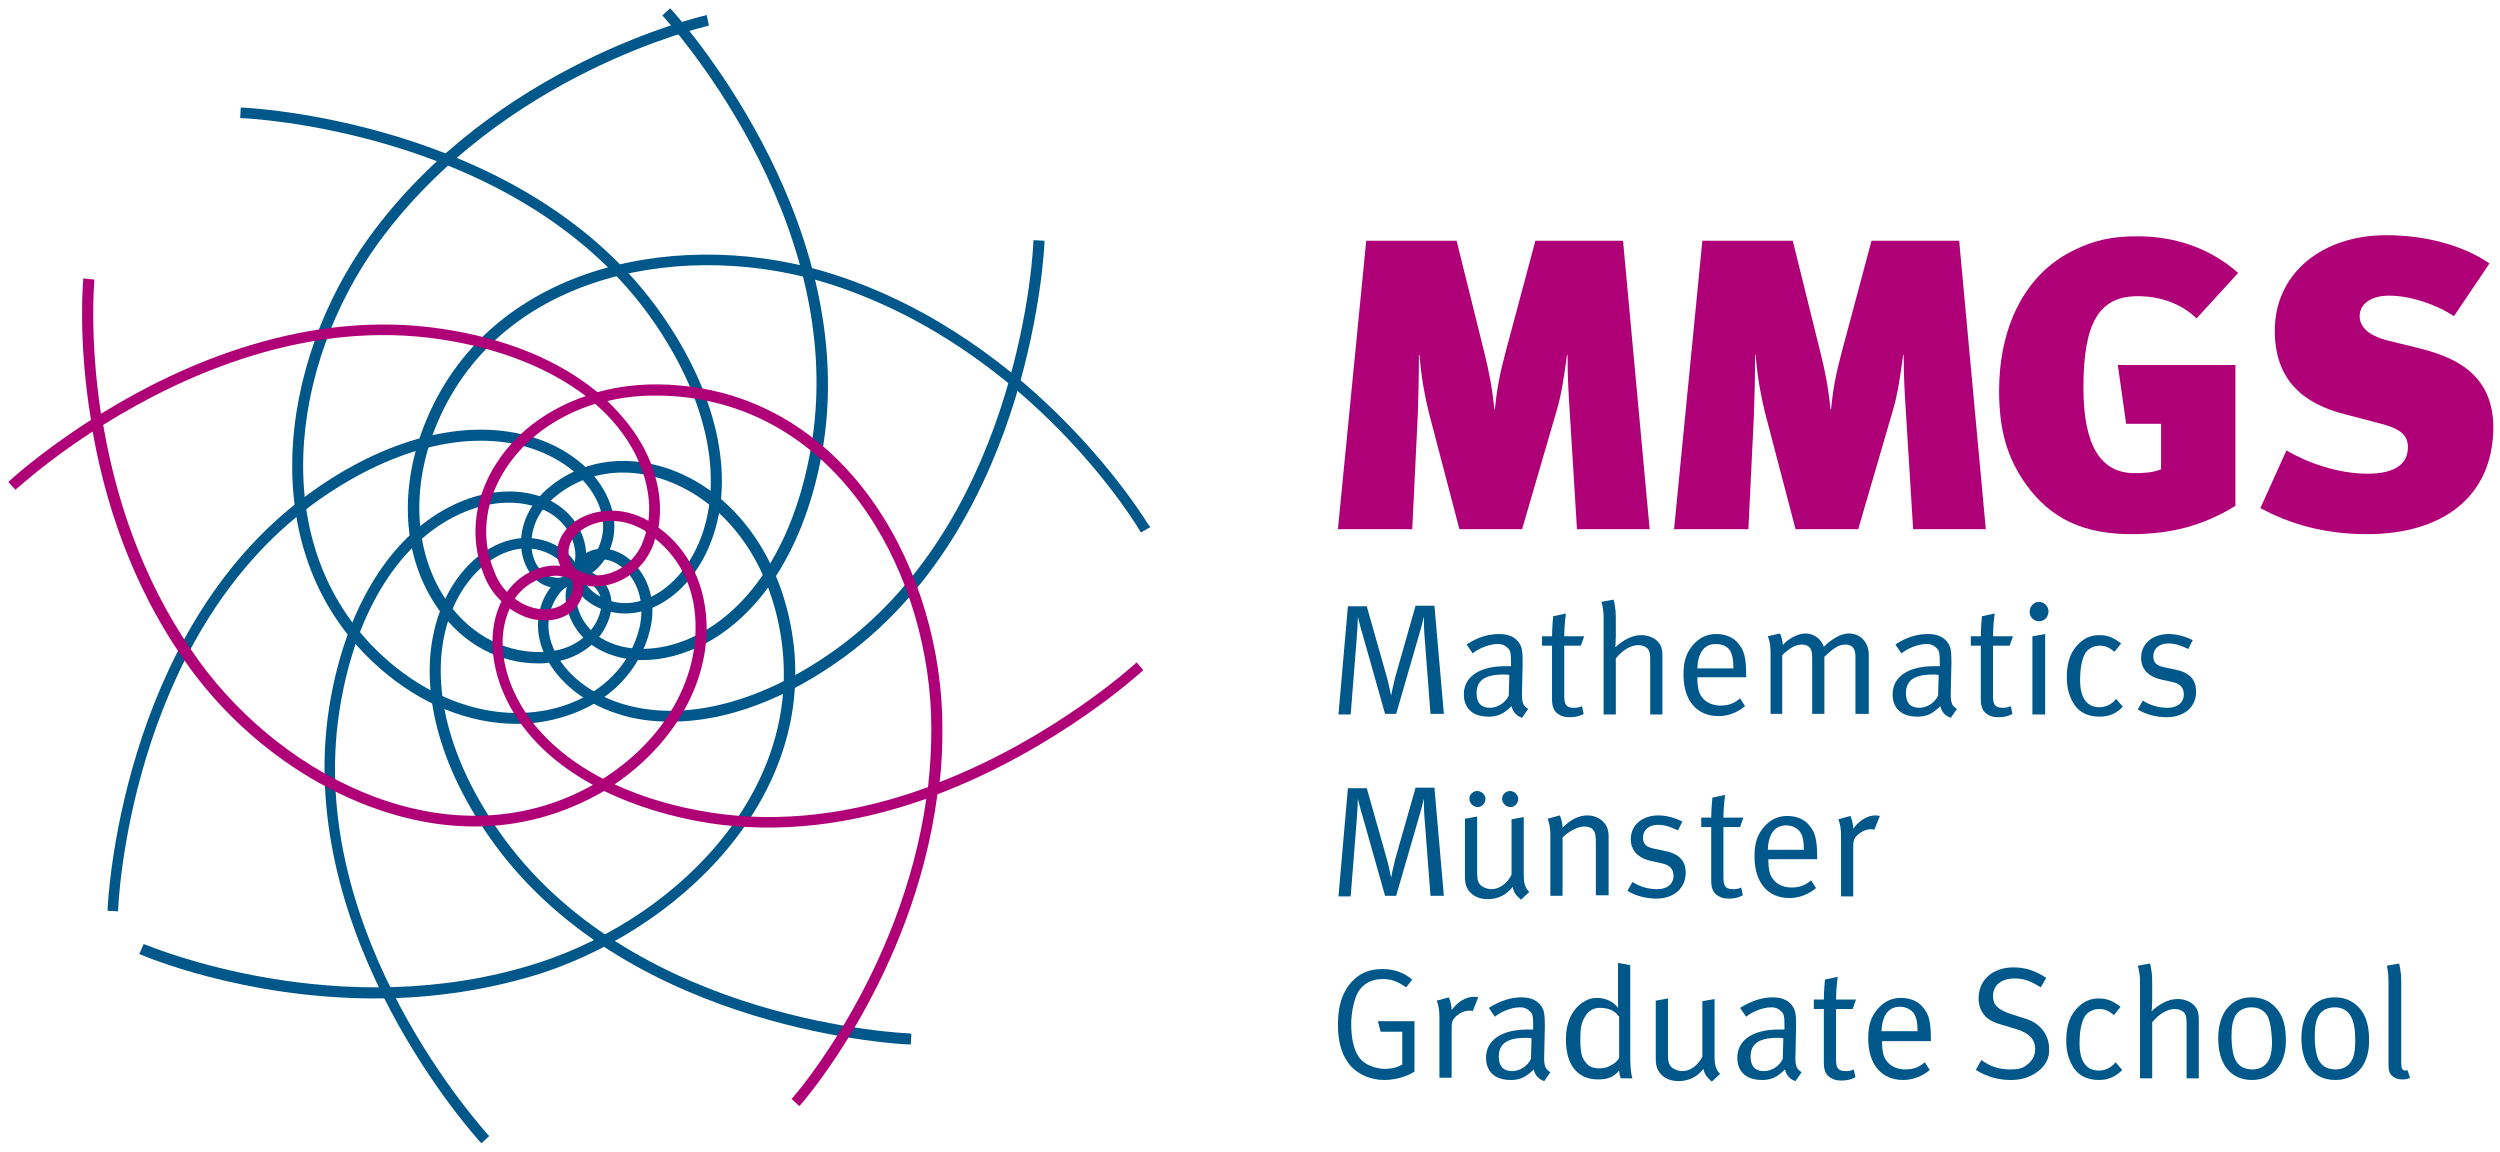 <?xml version="1.0" encoding="utf-8"?>
<!-- Generator: Adobe Illustrator 22.1.0, SVG Export Plug-In . SVG Version: 6.00 Build 0)  -->
<svg version="1.1" id="Ebene_1" xmlns="http://www.w3.org/2000/svg" xmlns:xlink="http://www.w3.org/1999/xlink" x="0px" y="0px"
	 viewBox="0 0 450.7 207.7" style="enable-background:new 0 0 450.7 207.7;" xml:space="preserve">
<style type="text/css">
	.st0{fill:#00578A;}
	.st1{fill:#AF0078;}
</style>
<g>
	<g>
		<g>
			<path class="st0" d="M186.3,43.3l0,0.3c0,0.5-2,48.7-35.1,73.1c-13.7,10-28,13.7-39.3,10.1c-6.2-2-10.9-6.1-12.5-10.9
				c-1.7-5.1,1.1-8.8,2.3-9.8c1-0.8,2.4-1.3,2.5-1.4l0.3-0.1l-0.6-1.8l-0.3,0.1c0,0-1.7,0.6-3.1,1.7c-2.2,1.8-4.7,6.4-2.9,11.9
				c1.8,5.4,6.9,10,13.8,12.2c3,1,6.2,1.4,9.6,1.4c10,0,20.9-4.1,31.4-11.8c33.8-24.9,35.9-74.1,35.9-74.6l0-0.3L186.3,43.3z"/>
			<path class="st0" d="M121,1.7l-0.2-0.2l-1.4,1.3l0.2,0.2c0.3,0.4,33.1,35.9,26.8,76.5c-2.6,16.8-10.1,29.5-20.6,34.9
				c-5.8,3-12,3.4-16.6,1.1c-4.8-2.4-5.5-7-5.3-8.5c0.1-1.4,0.8-2.8,0.8-2.8l0.1-0.3l-1.7-0.8l-0.1,0.3c0,0.1-0.8,1.7-1,3.4
				c-0.3,2.8,1.2,7.9,6.4,10.5c2.2,1.1,4.7,1.7,7.5,1.7c3.6,0,7.3-1,10.9-2.8c11.1-5.7,19-19,21.7-36.4C154.7,38.3,121.3,2,121,1.7z
				"/>
			<path class="st0" d="M118.3,55.3C93.5,21.6,44.2,19.4,43.7,19.4l-0.3,0l-0.1,1.9l0.3,0c0.5,0,48.8,2.1,73.1,35.1
				c10,13.7,13.7,28,10.1,39.3c-2,6.2-6.1,10.9-10.9,12.5c-5.1,1.7-8.8-1.1-9.8-2.3c-0.9-1.1-1.4-2.5-1.4-2.5l-0.1-0.3l-1.8,0.6
				l0.1,0.3c0.1,0.2,0.6,1.8,1.7,3.1c1.4,1.8,4.5,3.5,8.1,3.5c1.3,0,2.5-0.2,3.8-0.6c5.4-1.8,10-6.9,12.2-13.8
				C132.5,84.5,128.7,69.5,118.3,55.3z"/>
			<path class="st0" d="M110.1,91.1c-1.8-5.4-6.9-10-13.8-12.2c-11.9-3.8-26.9,0-41,10.4c-33.8,24.9-35.9,74.1-35.9,74.6l0,0.3
				l1.9,0.1l0-0.3c0-0.5,1.9-48.7,35.1-73.1c13.7-10,28-13.7,39.3-10.1c6.2,2,10.9,6.1,12.5,10.9c1.7,5.1-1.1,8.8-2.3,9.8
				c-1.1,0.9-2.5,1.4-2.5,1.4l-0.3,0.1l0.6,1.8l0.3-0.1c0.2-0.1,1.8-0.6,3.1-1.7C109.4,101.2,112,96.6,110.1,91.1z"/>
			<path class="st0" d="M99.3,90.3c-5.1-2.6-12-2.2-18.3,1.1c-11.1,5.7-19,19-21.7,36.4c-6.3,41.5,27,77.8,27.3,78.1l0.2,0.2
				l1.4-1.3l-0.2-0.2c-0.3-0.4-33.1-35.9-26.8-76.5c2.6-16.8,10.1-29.5,20.6-34.9c5.8-3,12-3.4,16.6-1.1c4.8,2.4,5.5,7,5.3,8.5
				c-0.1,1.4-0.8,2.8-0.8,2.8l-0.2,0.3l1.8,0.9l0.1-0.3c0.1-0.2,0.8-1.7,1-3.4C106,98,104.5,93,99.3,90.3z"/>
			<path class="st0" d="M164,186.3c-0.5,0-48.7-1.9-73.1-35.1c-10-13.7-13.7-28-10.1-39.3c2-6.2,6.1-10.9,10.9-12.5
				c5.1-1.7,8.8,1.1,9.8,2.3c0.9,1.1,1.4,2.5,1.4,2.5l0.1,0.3l1.8-0.6l-0.1-0.3c-0.1-0.2-0.6-1.8-1.7-3.1c-1.8-2.2-6.4-4.7-11.9-2.9
				c-5.4,1.8-10,6.9-12.2,13.8c-3.8,11.9,0,26.9,10.4,41c24.9,33.8,74.1,35.9,74.6,35.9l0.3,0l0.1-1.9L164,186.3z"/>
			<path class="st0" d="M127.5,4.7l0.3-0.1l-0.4-1.9l-0.3,0.1c-0.4,0.1-37.7,8.6-60.5,39.9c-16.4,22.5-21.3,57.5,1.9,77.8
				c7.4,6.5,16.1,10,24.7,10c0,0,0,0,0,0c3,0,6-0.5,8.8-1.4c7.9-2.5,13.4-8.2,15.2-15.6c1.4-5.8-0.9-10.2-3.5-12.5
				c-2.2-1.9-4.9-2.6-7.2-1.7c-3.4,1.3-3.7,4-3.7,4.3l0,0.3l1.9,0.1l0-0.3c0-0.1,0.2-1.7,2.5-2.6c1.6-0.6,3.5-0.1,5.2,1.4
				c2.2,1.9,4,5.6,2.9,10.6c-1.6,6.7-6.7,11.9-13.9,14.2c-10.2,3.2-22,0.1-31.6-8.3c-22.3-19.6-17.5-53.3-1.6-75.2
				C90.5,13.2,127.1,4.8,127.5,4.7z"/>
			<path class="st0" d="M142.2,111.1c-3-13.1-11.2-23.1-22-26.7c-7.9-2.6-15.7-1.3-21.5,3.7c-4.5,3.9-5.3,8.8-4.5,12.1
				c0.7,2.9,2.5,5,4.8,5.6c3.6,0.9,5.5-1.2,5.5-1.3l0.2-0.2l-1.5-1.2l-0.2,0.2c0,0.1-1.2,1.3-3.6,0.7c-1.6-0.4-2.9-2-3.4-4.1
				c-0.6-2.8,0-6.9,3.9-10.2c5.3-4.5,12.4-5.7,19.6-3.3c10.1,3.4,17.9,12.8,20.7,25.3c6.6,29-17.2,53.4-42.9,61.8
				c-36,11.7-70.7-3.1-71.1-3.2l-0.3-0.1l-0.8,1.8l0.3,0.1c0.2,0.1,18.3,7.9,42.2,7.9c0,0,0,0,0,0c10.6,0,20.8-1.6,30.2-4.6
				C124.6,166.5,149.1,141.1,142.2,111.1z"/>
			<path class="st0" d="M207.1,94.7c-0.2-0.3-19.9-33.3-56.7-45.2C123.9,40.9,89.1,47,77,75.4c-5.3,12.4-4.5,25.3,2.1,34.5
				c4.4,6.2,10.9,9.7,17.9,9.7c0.6,0,1.1,0,1.7-0.1c5.9-0.5,9.5-4,10.8-7.2c1.2-2.7,0.9-5.5-0.6-7.3c-2.3-2.8-4.9-2.3-5.2-2.2
				l-0.3,0.1l0.5,1.9l0.3-0.1c0,0,1.7-0.4,3.3,1.5c1.1,1.3,1.2,3.3,0.3,5.3c-1.1,2.6-4.1,5.6-9.2,6c-6.9,0.5-13.4-2.7-17.8-8.8
				c-6.2-8.7-6.9-20.9-1.9-32.6c11.7-27.3,45.3-33.1,71-24.8c36.3,11.8,55.4,44,55.6,44.4l0.2,0.3l1.7-1L207.1,94.7z"/>
		</g>
		<path class="st1" d="M204.9,119.4l-0.2,0.2c-0.1,0.1-14.5,13.3-35.3,21.4c0.4-3.3,0.5-6.5,0.5-9.7c0-27.9-16.6-59-47.3-61.8
			c-5.2-0.5-10.2-0.1-14.9,1.2c-7-5.8-16.6-9.7-27.9-11.4c-24.3-3.7-46.9,6.2-61.6,15.3c-2.1-13.8-1.2-23.8-1.2-23.9l0-0.3L15,50.2
			l0,0.3c0,0.1-1,10.7,1.4,25.2c-9.2,5.9-14.6,10.9-14.7,11l-0.2,0.2l1.3,1.4L3,88.1c0.1,0,5.2-4.8,13.7-10.3
			c2.9,16.3,8.8,30.6,17.5,42.6C46.9,137.8,67,149,85.5,149c8.3,0,16.2-2.2,23.4-6.4l0,0c5.6,2.7,12,4.7,19,5.8
			c12.4,1.9,25.6,0.4,39.1-4.4c-4.5,31.5-23.9,53.7-24.1,53.9l-0.2,0.2l1.4,1.3l0.2-0.2c0.2-0.2,20.4-23.2,24.7-56
			c21.8-8.3,36.8-22.1,36.9-22.2l0.2-0.2L204.9,119.4z M102.5,107.9c-0.9,1.4-2.8,2.1-5,1.9c-1.6-0.1-3.3-0.8-4.7-1.9
			c2.6-3.7,6.5-4.2,7.8-4.1c0.6,0.1,1.3,0.2,1.9,0.4c0.2,0.1,0.3,0.2,0.5,0.3c0.1,0.1,0.2,0.2,0.2,0.3
			C103.4,105.9,103.2,106.9,102.5,107.9z M116.5,95.9c-0.3,1-0.6,1.8-0.9,2.5c-2.4,4.8-7,5.5-8.5,5.3c-1.3-0.1-2.6-0.7-2.8-0.8
			c-0.4-0.2-1.6-1-1.8-3.2c-0.1-1.7,1-3.4,2.9-4.5c2.5-1.5,6.6-2.1,10.9,0.5C116.3,95.8,116.4,95.9,116.5,95.9
			C116.5,95.9,116.5,95.9,116.5,95.9z M116.9,93.9c-4.9-2.8-9.7-2-12.6-0.3c-2.5,1.5-4,3.9-3.8,6.3c0,0.8,0.2,1.5,0.5,2.1
			c-0.1,0-0.1,0-0.2,0c-2.8-0.3-6.8,1.1-9.4,4.7c-1-1-1.8-2.3-2.3-3.7c-2.7-6.4-1.6-13.6,2.9-19.7c3.6-4.9,8.9-8.5,15.3-10.5
			c3.1,2.7,5.5,5.7,7.2,9C116.5,85.8,117.4,90.1,116.9,93.9z M90.4,82.2c-4.9,6.7-6,14.5-3.1,21.6c0.7,1.8,1.8,3.4,3.1,4.6
			c-2.5,5.1-2.1,11.9,1.2,18.3c3,5.9,8.3,11,15.3,14.8c-25.3,14.2-55.4-0.8-71-22.3c-8.7-12-14.5-26.3-17.3-42.6
			c14.6-9.1,36.9-19.1,61-15.4c10.4,1.6,19.3,5.1,26,10.2C99.2,73.6,94,77.3,90.4,82.2z M91.9,109.7c1.7,1.2,3.6,2,5.5,2.1
			c2.9,0.3,5.5-0.8,6.8-2.8c0.8-1.2,1.1-2.4,1-3.6c0.6,0.2,1.1,0.3,1.6,0.3c0.2,0,0.4,0,0.7,0c3.3,0,7.6-2,9.8-6.4
			c0.3-0.6,0.6-1.3,0.8-2.2c4.8,3.8,7.4,9.5,7.3,16.3c-0.1,10.3-6.3,20.4-16.7,27c-7.1-3.7-12.5-8.7-15.5-14.6
			C90.3,120.2,89.8,114.2,91.9,109.7z M127.4,113.4c0-7.6-3.1-14.3-8.7-18.3c0.8-4.4-0.1-9.4-2.5-14.1c-1.6-3.1-3.9-6-6.7-8.7
			c4.1-1,8.4-1.2,12.9-0.8c29.6,2.7,45.5,32.9,45.5,59.9c0,3.4-0.2,7-0.6,10.5c-13.6,5-26.8,6.5-39.1,4.6c-6.4-1-12.2-2.7-17.4-5.1
			C121.1,134.4,127.3,124,127.4,113.4z"/>
	</g>
	<g>
		<path class="st0" d="M257.9,128.8l-1.1-14.3c-0.1-1.2-0.1-3.2-0.1-3.3c-0.1,0.2-0.4,1.8-0.8,3l-4.2,14.5h-2l-3.9-13.8
			c-0.6-1.9-0.9-3.4-1-3.7c0,0.3-0.1,2.6-0.2,3.7l-1.1,13.9h-2.2l1.7-19.5h3.4l3.6,12.7c0.5,1.8,0.7,3.2,0.8,3.4
			c0-0.1,0.3-1.6,0.7-3.2l3.7-13h3.4l1.7,19.5H257.9z"/>
		<path class="st0" d="M274.4,129.4c-1-0.3-1.7-1.1-1.9-2.1c-1.4,1.4-2.5,1.9-4.1,1.9c-3.5,0-4.5-2.1-4.5-4c0-3.2,2.8-5.1,7.5-5.1
			c0.6,0,1,0,1,0v-1c0-1.2-0.1-1.8-0.5-2.2c-0.5-0.5-1-0.8-1.9-0.8c-1.6,0-3.6,0.9-4.5,1.7l-1.1-1.6c1.9-1.3,3.9-1.9,5.9-1.9
			c2,0,3.3,0.8,3.9,2.2c0.3,0.8,0.3,1.8,0.3,3.1l-0.1,4.7c-0.1,2.3,0.1,2.9,1.1,3.5L274.4,129.4z M271.1,121.6
			c-3.6,0-4.9,1.2-4.9,3.4c0,1.7,0.8,2.6,2.4,2.6c1.4,0,2.8-0.9,3.4-2.2l0.1-3.7C271.9,121.6,271.5,121.6,271.1,121.6z"/>
		<path class="st0" d="M285,116.4h-3v9.1c0,1.6,0.4,2.1,1.8,2.1c0.6,0,1-0.1,1.4-0.3l0.3,1.4c-0.7,0.4-1.5,0.6-2.5,0.6
			c-0.7,0-1.3-0.1-1.8-0.4c-1-0.5-1.4-1.4-1.4-2.8v-9.7H278v-1.7h1.8c0-1.4,0.2-3.6,0.2-3.6l2.3-0.5c0,0-0.3,2.2-0.3,4.1h3.6
			L285,116.4z"/>
		<path class="st0" d="M297.5,128.8v-9.8c0-1.1-0.1-1.7-0.5-2.1c-0.3-0.3-0.9-0.6-1.6-0.6c-1.4,0-2.9,0.9-4.1,2.4v10.1h-2.2v-17.4
			c0-1.8-0.4-2.9-0.4-2.9l2.2-0.4c0,0,0.4,1.2,0.4,3.4v3.3c0,0.9-0.1,1.9-0.1,1.9c1.3-1.2,2.9-2.2,4.7-2.2c1.7,0,3.2,0.9,3.6,2.2
			c0.2,0.6,0.2,1,0.2,2v10.1H297.5z"/>
		<path class="st0" d="M306,122.1v0.3c0,1.3,0.2,2.4,0.7,3.1c0.8,1.2,2.1,1.7,3.5,1.7c1.4,0,2.5-0.4,3.5-1.3l0.9,1.4
			c-1.3,1.1-3,1.8-4.8,1.8c-3.9,0-6.3-2.8-6.3-7.5c0-2.4,0.5-3.9,1.7-5.3c1.1-1.3,2.5-2,4.2-2c1.5,0,2.9,0.5,3.8,1.5
			c1.2,1.3,1.6,2.6,1.6,6v0.3H306z M311.9,117.3c-0.5-0.8-1.5-1.2-2.6-1.2c-2,0-3.2,1.5-3.3,4.4h6.5
			C312.5,118.9,312.3,118,311.9,117.3z"/>
		<path class="st0" d="M334.5,128.8v-10.5c0-1.4-0.6-2.1-1.8-2.1c-1.3,0-2.3,0.8-3.8,2.2v10.3h-2.2v-10.1c0-0.9-0.1-1.4-0.4-1.8
			c-0.3-0.4-0.8-0.6-1.4-0.6c-1.1,0-2.1,0.5-3.6,1.9v10.6h-2.1v-11c0-2-0.5-3-0.5-3l2.2-0.5c0,0,0.5,1.1,0.5,2.1
			c0.9-1.1,2.7-2.1,4.1-2.1c1.4,0,2.8,0.9,3.3,2.4c1.4-1.4,3.1-2.4,4.5-2.4c2.1,0,3.6,1.6,3.6,3.8v10.7H334.5z"/>
		<path class="st0" d="M351.7,129.4c-1-0.3-1.7-1.1-1.9-2.1c-1.4,1.4-2.5,1.9-4.1,1.9c-3.5,0-4.5-2.1-4.5-4c0-3.2,2.8-5.1,7.5-5.1
			c0.6,0,1,0,1,0v-1c0-1.2-0.1-1.8-0.5-2.2c-0.5-0.5-1-0.8-1.9-0.8c-1.6,0-3.6,0.9-4.5,1.7l-1.1-1.6c1.9-1.3,3.9-1.9,5.9-1.9
			c2,0,3.3,0.8,3.9,2.2c0.3,0.8,0.3,1.8,0.3,3.1l-0.1,4.7c-0.1,2.3,0.1,2.9,1.1,3.5L351.7,129.4z M348.5,121.6
			c-3.6,0-4.9,1.2-4.9,3.4c0,1.7,0.8,2.6,2.4,2.6c1.4,0,2.8-0.9,3.4-2.2l0.1-3.7C349.2,121.6,348.9,121.6,348.5,121.6z"/>
		<path class="st0" d="M362.3,116.4h-3v9.1c0,1.6,0.4,2.1,1.8,2.1c0.6,0,1-0.1,1.4-0.3l0.3,1.4c-0.7,0.4-1.5,0.6-2.5,0.6
			c-0.7,0-1.3-0.1-1.8-0.4c-1-0.5-1.4-1.4-1.4-2.8v-9.7h-1.8v-1.7h1.8c0-1.4,0.2-3.6,0.2-3.6l2.3-0.5c0,0-0.3,2.2-0.3,4.1h3.6
			L362.3,116.4z"/>
		<path class="st0" d="M367.6,112c-1,0-1.7-0.8-1.7-1.7c0-1,0.8-1.8,1.7-1.8s1.7,0.8,1.7,1.7C369.3,111.3,368.5,112,367.6,112z
			 M366.4,128.8v-14.1l2.3-0.4v14.5H366.4z"/>
		<path class="st0" d="M378.5,129.2c-2,0-3.5-0.7-4.5-2.1c-0.9-1.4-1.4-2.9-1.4-5c0-3.1,0.9-4.8,2.1-6c1.1-1.1,2.3-1.6,3.8-1.6
			c1.8,0,2.8,0.7,3.9,1.5l-1.2,1.5c-1-0.8-1.6-1.1-2.7-1.1c-1.1,0-2.2,0.6-2.7,1.6c-0.5,1-0.8,2.6-0.8,4.6c0,3.2,1.2,4.9,3.5,4.9
			c1.1,0,2.2-0.5,3-1.5l1.2,1.4C381.6,128.6,380.3,129.2,378.5,129.2z"/>
		<path class="st0" d="M390.6,129.3c-1.8,0-3.8-0.5-5.2-1.4l0.9-1.6c1.4,0.9,2.9,1.3,4.5,1.3c1.7,0,2.9-0.9,2.9-2.4
			c0-1.3-0.7-2-2.3-2.3l-1.8-0.4c-2.3-0.5-3.6-1.9-3.6-3.9c0-2.6,2.1-4.3,5-4.3c1.5,0,3.1,0.5,4.3,1.1l-0.8,1.6
			c-1.3-0.6-2.3-1-3.6-1c-1.6,0-2.7,0.9-2.7,2.3c0,1.1,0.5,1.7,2,2l1.9,0.4c2.6,0.5,3.8,1.8,3.8,3.9
			C396,127.4,393.8,129.3,390.6,129.3z"/>
		<path class="st0" d="M257.9,161.6l-1.1-14.3c-0.1-1.2-0.1-3.2-0.1-3.3c-0.1,0.2-0.4,1.8-0.8,3l-4.2,14.5h-2l-3.9-13.8
			c-0.6-1.9-0.9-3.4-1-3.7c0,0.3-0.1,2.6-0.2,3.7l-1.1,13.9h-2.2l1.7-19.5h3.4l3.6,12.7c0.5,1.8,0.7,3.2,0.8,3.4
			c0-0.1,0.3-1.6,0.7-3.2l3.7-13h3.4l1.7,19.5H257.9z"/>
		<path class="st0" d="M274.2,162.2c-0.9-0.8-1.3-1.3-1.5-2.3c-1.1,1.4-2.6,2.2-4.5,2.2c-1.8,0-3.1-0.8-3.7-2
			c-0.3-0.5-0.4-1.3-0.4-2.1v-10.4l2.2-0.4v10.2c0,1.3,0.2,1.9,0.9,2.4c0.5,0.3,1.1,0.5,1.7,0.5c1.4,0,2.8-1,3.6-2.6v-10l2.2-0.4
			v10.3c0,1.8,0.3,2.5,1,3.2L274.2,162.2z M266.4,145.5c-0.8,0-1.5-0.7-1.5-1.5c0-0.8,0.7-1.4,1.4-1.4c0.8,0,1.5,0.7,1.5,1.4
			C267.8,144.8,267.2,145.5,266.4,145.5z M272.3,145.5c-0.8,0-1.5-0.7-1.5-1.5c0-0.8,0.7-1.4,1.4-1.4c0.8,0,1.5,0.7,1.5,1.4
			C273.7,144.8,273.1,145.5,272.3,145.5z"/>
		<path class="st0" d="M287.7,161.6V152c0-1.5-0.1-1.9-0.5-2.4c-0.3-0.4-0.9-0.6-1.6-0.6c-1.1,0-2.9,0.9-3.9,2v10.5h-2.2v-10.9
			c0-2-0.5-3-0.5-3l2.2-0.6c0,0,0.5,1.1,0.5,2.2c1.5-1.5,3-2.2,4.5-2.2c1.5,0,2.9,0.8,3.5,2.1c0.2,0.5,0.3,1.1,0.3,1.6v10.7H287.7z"
			/>
		<path class="st0" d="M298.6,162c-1.8,0-3.8-0.5-5.2-1.4l0.9-1.6c1.4,0.9,2.9,1.3,4.5,1.3c1.7,0,2.9-0.9,2.9-2.4
			c0-1.3-0.7-2-2.3-2.3l-1.8-0.4c-2.3-0.5-3.6-1.9-3.6-3.9c0-2.6,2.1-4.3,5-4.3c1.5,0,3.1,0.5,4.3,1.1l-0.8,1.6
			c-1.3-0.6-2.3-1-3.6-1c-1.6,0-2.7,0.9-2.7,2.3c0,1.1,0.5,1.7,2,2l1.9,0.4c2.6,0.5,3.8,1.8,3.8,3.9
			C303.9,160.1,301.8,162,298.6,162z"/>
		<path class="st0" d="M313.7,149.1h-3v9.1c0,1.6,0.4,2.1,1.8,2.1c0.6,0,1-0.1,1.4-0.3l0.3,1.4c-0.7,0.4-1.5,0.6-2.5,0.6
			c-0.7,0-1.3-0.1-1.8-0.4c-1-0.5-1.4-1.4-1.4-2.8v-9.7h-1.8v-1.7h1.8c0-1.4,0.2-3.6,0.2-3.6l2.3-0.5c0,0-0.3,2.2-0.3,4.1h3.6
			L313.7,149.1z"/>
		<path class="st0" d="M318.8,154.9v0.3c0,1.3,0.2,2.4,0.7,3.1c0.8,1.2,2.1,1.7,3.5,1.7c1.4,0,2.5-0.4,3.5-1.3l0.9,1.4
			c-1.3,1.1-3,1.8-4.8,1.8c-3.9,0-6.3-2.8-6.3-7.5c0-2.4,0.5-3.9,1.7-5.3c1.1-1.3,2.5-2,4.2-2c1.5,0,2.9,0.5,3.8,1.5
			c1.2,1.3,1.6,2.6,1.6,6v0.3H318.8z M324.6,150.1c-0.5-0.8-1.5-1.3-2.6-1.3c-2,0-3.2,1.5-3.3,4.4h6.5
			C325.2,151.7,325,150.7,324.6,150.1z"/>
		<path class="st0" d="M337.9,149.6c-0.1-0.1-0.4-0.1-0.6-0.1c-0.9,0-1.7,0.4-2.4,1c-0.7,0.7-0.8,1.1-0.8,2.2v8.9h-2.2v-10.9
			c0-2.1-0.5-3-0.5-3l2.2-0.6c0,0,0.5,1.1,0.5,2.3c1-1.4,2.5-2.4,4-2.4c0.4,0,0.8,0.1,0.8,0.1L337.9,149.6z"/>
		<path class="st0" d="M249.6,194.7c-2.4,0-4.5-0.9-6-2.4c-1.6-1.8-2.4-4.2-2.4-7.6c0-3.7,1-6.4,3-8.2c1.4-1.3,3.1-1.8,5.1-1.8
			c2.1,0,3.9,0.7,5.3,1.9l-1.1,1.4c-1.6-1.1-2.7-1.5-4.2-1.5c-2.3,0-4.1,1.1-4.9,3.3c-0.5,1.4-0.8,3.1-0.8,4.9
			c0,2.6,0.5,4.6,1.4,5.9s2.9,2.1,4.7,2.1c1.2,0,2.3-0.3,3.1-0.8V186h-3.9l-0.5-1.9h6.6v9.1C253.6,194.1,251.5,194.7,249.6,194.7z"
			/>
		<path class="st0" d="M265.5,182.3c-0.1-0.1-0.4-0.1-0.6-0.1c-0.9,0-1.7,0.4-2.4,1c-0.7,0.7-0.8,1.1-0.8,2.2v8.9h-2.2v-10.9
			c0-2.1-0.5-3-0.5-3l2.2-0.6c0,0,0.5,1.1,0.5,2.3c1-1.4,2.5-2.4,4-2.4c0.4,0,0.8,0.1,0.8,0.1L265.5,182.3z"/>
		<path class="st0" d="M278.4,194.9c-1-0.3-1.7-1.1-1.9-2.1c-1.4,1.4-2.5,1.9-4.1,1.9c-3.5,0-4.5-2.1-4.5-4c0-3.2,2.8-5.1,7.5-5.1
			c0.6,0,1,0,1,0v-1c0-1.3-0.1-1.8-0.5-2.2c-0.5-0.5-1-0.8-1.9-0.8c-1.6,0-3.6,0.9-4.5,1.7l-1.1-1.6c1.9-1.2,3.9-1.9,5.9-1.9
			c2,0,3.3,0.8,3.9,2.2c0.3,0.8,0.3,1.8,0.3,3.1l-0.1,4.7c-0.1,2.3,0.1,2.9,1.1,3.5L278.4,194.9z M275.1,187.1
			c-3.6,0-4.9,1.2-4.9,3.4c0,1.7,0.8,2.6,2.4,2.6c1.4,0,2.8-0.9,3.4-2.2l0.1-3.7C275.9,187.1,275.5,187.1,275.1,187.1z"/>
		<path class="st0" d="M292.2,194.4c0,0-0.3-0.7-0.3-1.4c-1,1.2-2.1,1.6-3.8,1.6c-3.7,0-5.8-2.6-5.8-7.2c0-3,1-5.2,2.9-6.6
			c0.9-0.6,1.7-0.9,2.7-0.9c1.6,0,3,0.7,3.8,1.8c0,0,0-1.2,0-2.2v-5.9l2.2,0.4v15.8c0,2.4,0.1,3.8,0.4,4.6H292.2z M291.8,183.2
			c-0.7-1-1.8-1.5-3.4-1.5c-1.1,0-2,0.5-2.6,1.5c-0.7,1.1-0.9,2.1-0.9,4.1c0,1.6,0.1,2.9,0.6,3.7c0.7,1.2,1.5,1.6,2.8,1.6
			c1.2,0,1.8-0.3,2.7-0.9c0.6-0.4,0.9-1,0.9-1V183.2z"/>
		<path class="st0" d="M308.6,195c-0.9-0.8-1.3-1.3-1.5-2.3c-1.1,1.4-2.6,2.2-4.5,2.2c-1.8,0-3.1-0.8-3.7-2
			c-0.3-0.5-0.4-1.3-0.4-2.1v-10.4l2.2-0.4v10.2c0,1.3,0.2,1.9,0.9,2.4c0.5,0.3,1.1,0.5,1.7,0.5c1.4,0,2.8-1,3.6-2.6v-10l2.2-0.4
			v10.3c0,1.8,0.3,2.5,1,3.2L308.6,195z"/>
		<path class="st0" d="M323.7,194.9c-1-0.3-1.7-1.1-1.9-2.1c-1.4,1.4-2.5,1.9-4.1,1.9c-3.5,0-4.5-2.1-4.5-4c0-3.2,2.8-5.1,7.5-5.1
			c0.6,0,1,0,1,0v-1c0-1.3-0.1-1.8-0.5-2.2c-0.5-0.5-1-0.8-1.9-0.8c-1.6,0-3.6,0.9-4.5,1.7l-1.1-1.6c1.9-1.2,3.9-1.9,5.9-1.9
			c2,0,3.3,0.8,3.9,2.2c0.3,0.8,0.3,1.8,0.3,3.1l-0.1,4.7c-0.1,2.3,0.1,2.9,1.1,3.5L323.7,194.9z M320.5,187.1
			c-3.6,0-4.9,1.2-4.9,3.4c0,1.7,0.8,2.6,2.4,2.6c1.4,0,2.8-0.9,3.4-2.2l0.1-3.7C321.2,187.1,320.9,187.1,320.5,187.1z"/>
		<path class="st0" d="M334,181.9h-3v9.1c0,1.6,0.4,2.1,1.8,2.1c0.6,0,1-0.1,1.4-0.3l0.3,1.4c-0.7,0.4-1.5,0.6-2.5,0.6
			c-0.7,0-1.3-0.1-1.8-0.4c-1-0.5-1.4-1.4-1.4-2.8v-9.7h-1.8v-1.7h1.8c0-1.4,0.2-3.6,0.2-3.6l2.3-0.5c0,0-0.3,2.2-0.3,4.1h3.6
			L334,181.9z"/>
		<path class="st0" d="M339.3,187.7v0.3c0,1.3,0.2,2.4,0.7,3.1c0.8,1.2,2.1,1.7,3.5,1.7c1.4,0,2.5-0.4,3.5-1.3l0.9,1.4
			c-1.3,1.1-3,1.8-4.8,1.8c-3.9,0-6.3-2.8-6.3-7.5c0-2.4,0.5-3.9,1.7-5.3c1.1-1.3,2.5-2,4.2-2c1.5,0,2.9,0.5,3.8,1.5
			c1.2,1.3,1.6,2.6,1.6,6v0.3H339.3z M345.1,182.8c-0.5-0.8-1.5-1.3-2.6-1.3c-2,0-3.2,1.5-3.3,4.4h6.5
			C345.7,184.4,345.5,183.5,345.1,182.8z"/>
		<path class="st0" d="M366.9,193.5c-1.3,0.8-2.6,1.2-4.4,1.2c-2.3,0-4.3-0.6-6.3-1.8l1-1.8c1.6,1.2,3.3,1.7,5.2,1.7
			c1.5,0,2.3-0.2,3.1-0.9c0.9-0.7,1.4-1.6,1.4-2.8c0-1.7-1.1-2.9-3.5-3.6l-2-0.6c-1.8-0.5-2.7-0.9-3.5-1.7c-0.8-0.9-1.2-1.9-1.2-3.2
			c0-3.3,2.5-5.6,6.3-5.6c2.1,0,4,0.6,5.9,1.9l-1,1.7c-1.9-1.2-3.1-1.6-4.7-1.6c-2.4,0-3.9,1.2-3.9,3.2c0,1.6,0.9,2.4,3.2,3.2
			l2.2,0.7c1.7,0.5,2.6,1.1,3.4,2c0.8,0.9,1.3,2.2,1.3,3.4C369.6,190.7,368.7,192.4,366.9,193.5z"/>
		<path class="st0" d="M378.4,194.7c-2,0-3.5-0.7-4.5-2.1c-0.9-1.4-1.4-2.9-1.4-5c0-3.1,0.9-4.8,2.1-6c1.1-1.1,2.3-1.6,3.8-1.6
			c1.8,0,2.8,0.7,3.9,1.5l-1.2,1.5c-1-0.8-1.6-1.1-2.7-1.1c-1.1,0-2.2,0.6-2.7,1.6c-0.5,1-0.8,2.6-0.8,4.6c0,3.2,1.2,4.9,3.5,4.9
			c1.1,0,2.2-0.5,3-1.5l1.2,1.4C381.4,194.1,380.1,194.7,378.4,194.7z"/>
		<path class="st0" d="M394.2,194.4v-9.8c0-1.1-0.1-1.7-0.5-2.1c-0.3-0.3-0.9-0.6-1.6-0.6c-1.4,0-2.9,0.9-4.1,2.4v10.1h-2.2v-17.4
			c0-1.8-0.4-2.9-0.4-2.9l2.2-0.4c0,0,0.4,1.2,0.4,3.4v3.3c0,0.9-0.1,1.9-0.1,1.9c1.3-1.2,2.9-2.2,4.7-2.2c1.7,0,3.2,0.9,3.6,2.2
			c0.2,0.6,0.2,1,0.2,2v10.1H394.2z"/>
		<path class="st0" d="M406,194.7c-3.9,0-6.1-2.9-6.1-7.5c0-4.6,2.3-7.4,6-7.4c2.4,0,3.9,1.1,4.9,2.5c0.9,1.3,1.3,3,1.3,5.3
			C412.1,192.2,409.5,194.7,406,194.7z M408.9,183.4c-0.6-1.3-1.8-1.8-3-1.8c-1.3,0-2.4,0.6-2.9,1.5c-0.5,0.9-0.7,2-0.7,3.7
			c0,2,0.3,3.8,0.9,4.6c0.5,0.9,1.6,1.4,2.9,1.4c1.5,0,2.6-0.8,3.1-2.1c0.3-0.9,0.4-1.7,0.4-3.1
			C409.5,185.7,409.3,184.4,408.9,183.4z"/>
		<path class="st0" d="M421,194.7c-3.9,0-6.1-2.9-6.1-7.5c0-4.6,2.3-7.4,6-7.4c2.4,0,3.9,1.1,4.9,2.5c0.9,1.3,1.3,3,1.3,5.3
			C427.1,192.2,424.6,194.7,421,194.7z M423.9,183.4c-0.6-1.3-1.8-1.8-3-1.8c-1.3,0-2.4,0.6-2.9,1.5c-0.5,0.9-0.7,2-0.7,3.7
			c0,2,0.3,3.8,0.9,4.6c0.5,0.9,1.6,1.4,2.9,1.4c1.5,0,2.6-0.8,3.1-2.1c0.3-0.9,0.4-1.7,0.4-3.1
			C424.6,185.7,424.4,184.4,423.9,183.4z"/>
		<path class="st0" d="M433,194.6c-0.7,0-1.2-0.2-1.7-0.6c-0.5-0.4-0.7-1-0.7-2v-15c0-1.8-0.3-2.9-0.3-2.9l2.2-0.4
			c0,0,0.4,1.2,0.4,3.4v14.5c0,1.1,0.2,1.4,0.8,1.4c0.1,0,0.3-0.1,0.3-0.1l0.5,1.4C433.8,194.6,433.6,194.6,433,194.6z"/>
	</g>
	<path class="st1" d="M284.3,95.4l-1.3-21c-0.2-3.3-0.4-6-0.4-10.4h-0.1c-0.6,4.4-1,7-1.8,9.8l-6.3,21.6h-11.3l-5.5-21
		c-0.7-2.9-1.3-5.8-1.7-10.4h-0.1c0,4.6-0.1,7.5-0.2,10.7l-1,20.7h-13.4l5.1-52h16.3l5.1,20.6c0.7,2.9,1.3,5.7,1.7,9.8h0.1
		c0.4-4,0.9-6.5,2-10.6l5.3-19.8h15.8l4.8,52H284.3z"/>
	<path class="st1" d="M344.9,95.4l-1.3-21c-0.2-3.3-0.4-6-0.4-10.4h-0.1c-0.6,4.4-1,7-1.8,9.8l-6.3,21.6h-11.3l-5.5-21
		c-0.7-2.9-1.3-5.8-1.7-10.4h-0.1c0,4.6-0.1,7.5-0.2,10.7l-1,20.7h-13.4l5.1-52h16.3l5.1,20.6c0.7,2.9,1.3,5.7,1.7,9.8h0.1
		c0.4-4,0.9-6.5,2-10.6l5.3-19.8h15.8l4.8,52H344.9z"/>
	<path class="st1" d="M396,57.4c-2.8-2.7-6.6-4-10.6-4c-7,0-9.8,4.8-9.8,16.5c0,10.4,3.1,15.4,9.2,15.4c1.7,0,3.4-0.1,4.8-0.7v-8.2
		h-6.3l-1.5-10.6H403v25.4c-6,3.7-12,5.1-18.7,5.1c-8.7,0-14.6-2.8-19-8.9c-3.5-4.9-4.9-9.9-4.9-17c0-11.1,4.4-20.7,13.1-25.1
		c3.9-2,7.2-2.7,11.9-2.7c6.8,0,13.1,2.2,18.1,6.6L396,57.4z"/>
	<path class="st1" d="M426.7,96.3c-7.8,0-14-1.9-19.2-4.7l4.7-10.4c3.7,2.2,9.3,4.2,14.6,4.2c5.2,0,7.3-1.9,7.3-4.8
		c0-2.3-1.6-3.4-5.2-4.3l-6.1-1.6c-7.5-1.9-12.7-6.1-12.7-15.1c0-10.3,8.5-17.2,20.1-17.2c7.2,0,14,1.9,18.6,5.1l-6.4,9.5
		c-3.5-2.3-8.1-3.7-11.7-3.7c-3.4,0-5.3,1.6-5.3,3.7c0,1.7,1.2,3.4,5.1,4.4l5.3,1.3c5.6,1.4,13.7,4,13.7,14.4
		C449.4,89.7,440.2,96.3,426.7,96.3z"/>
</g>
</svg>
